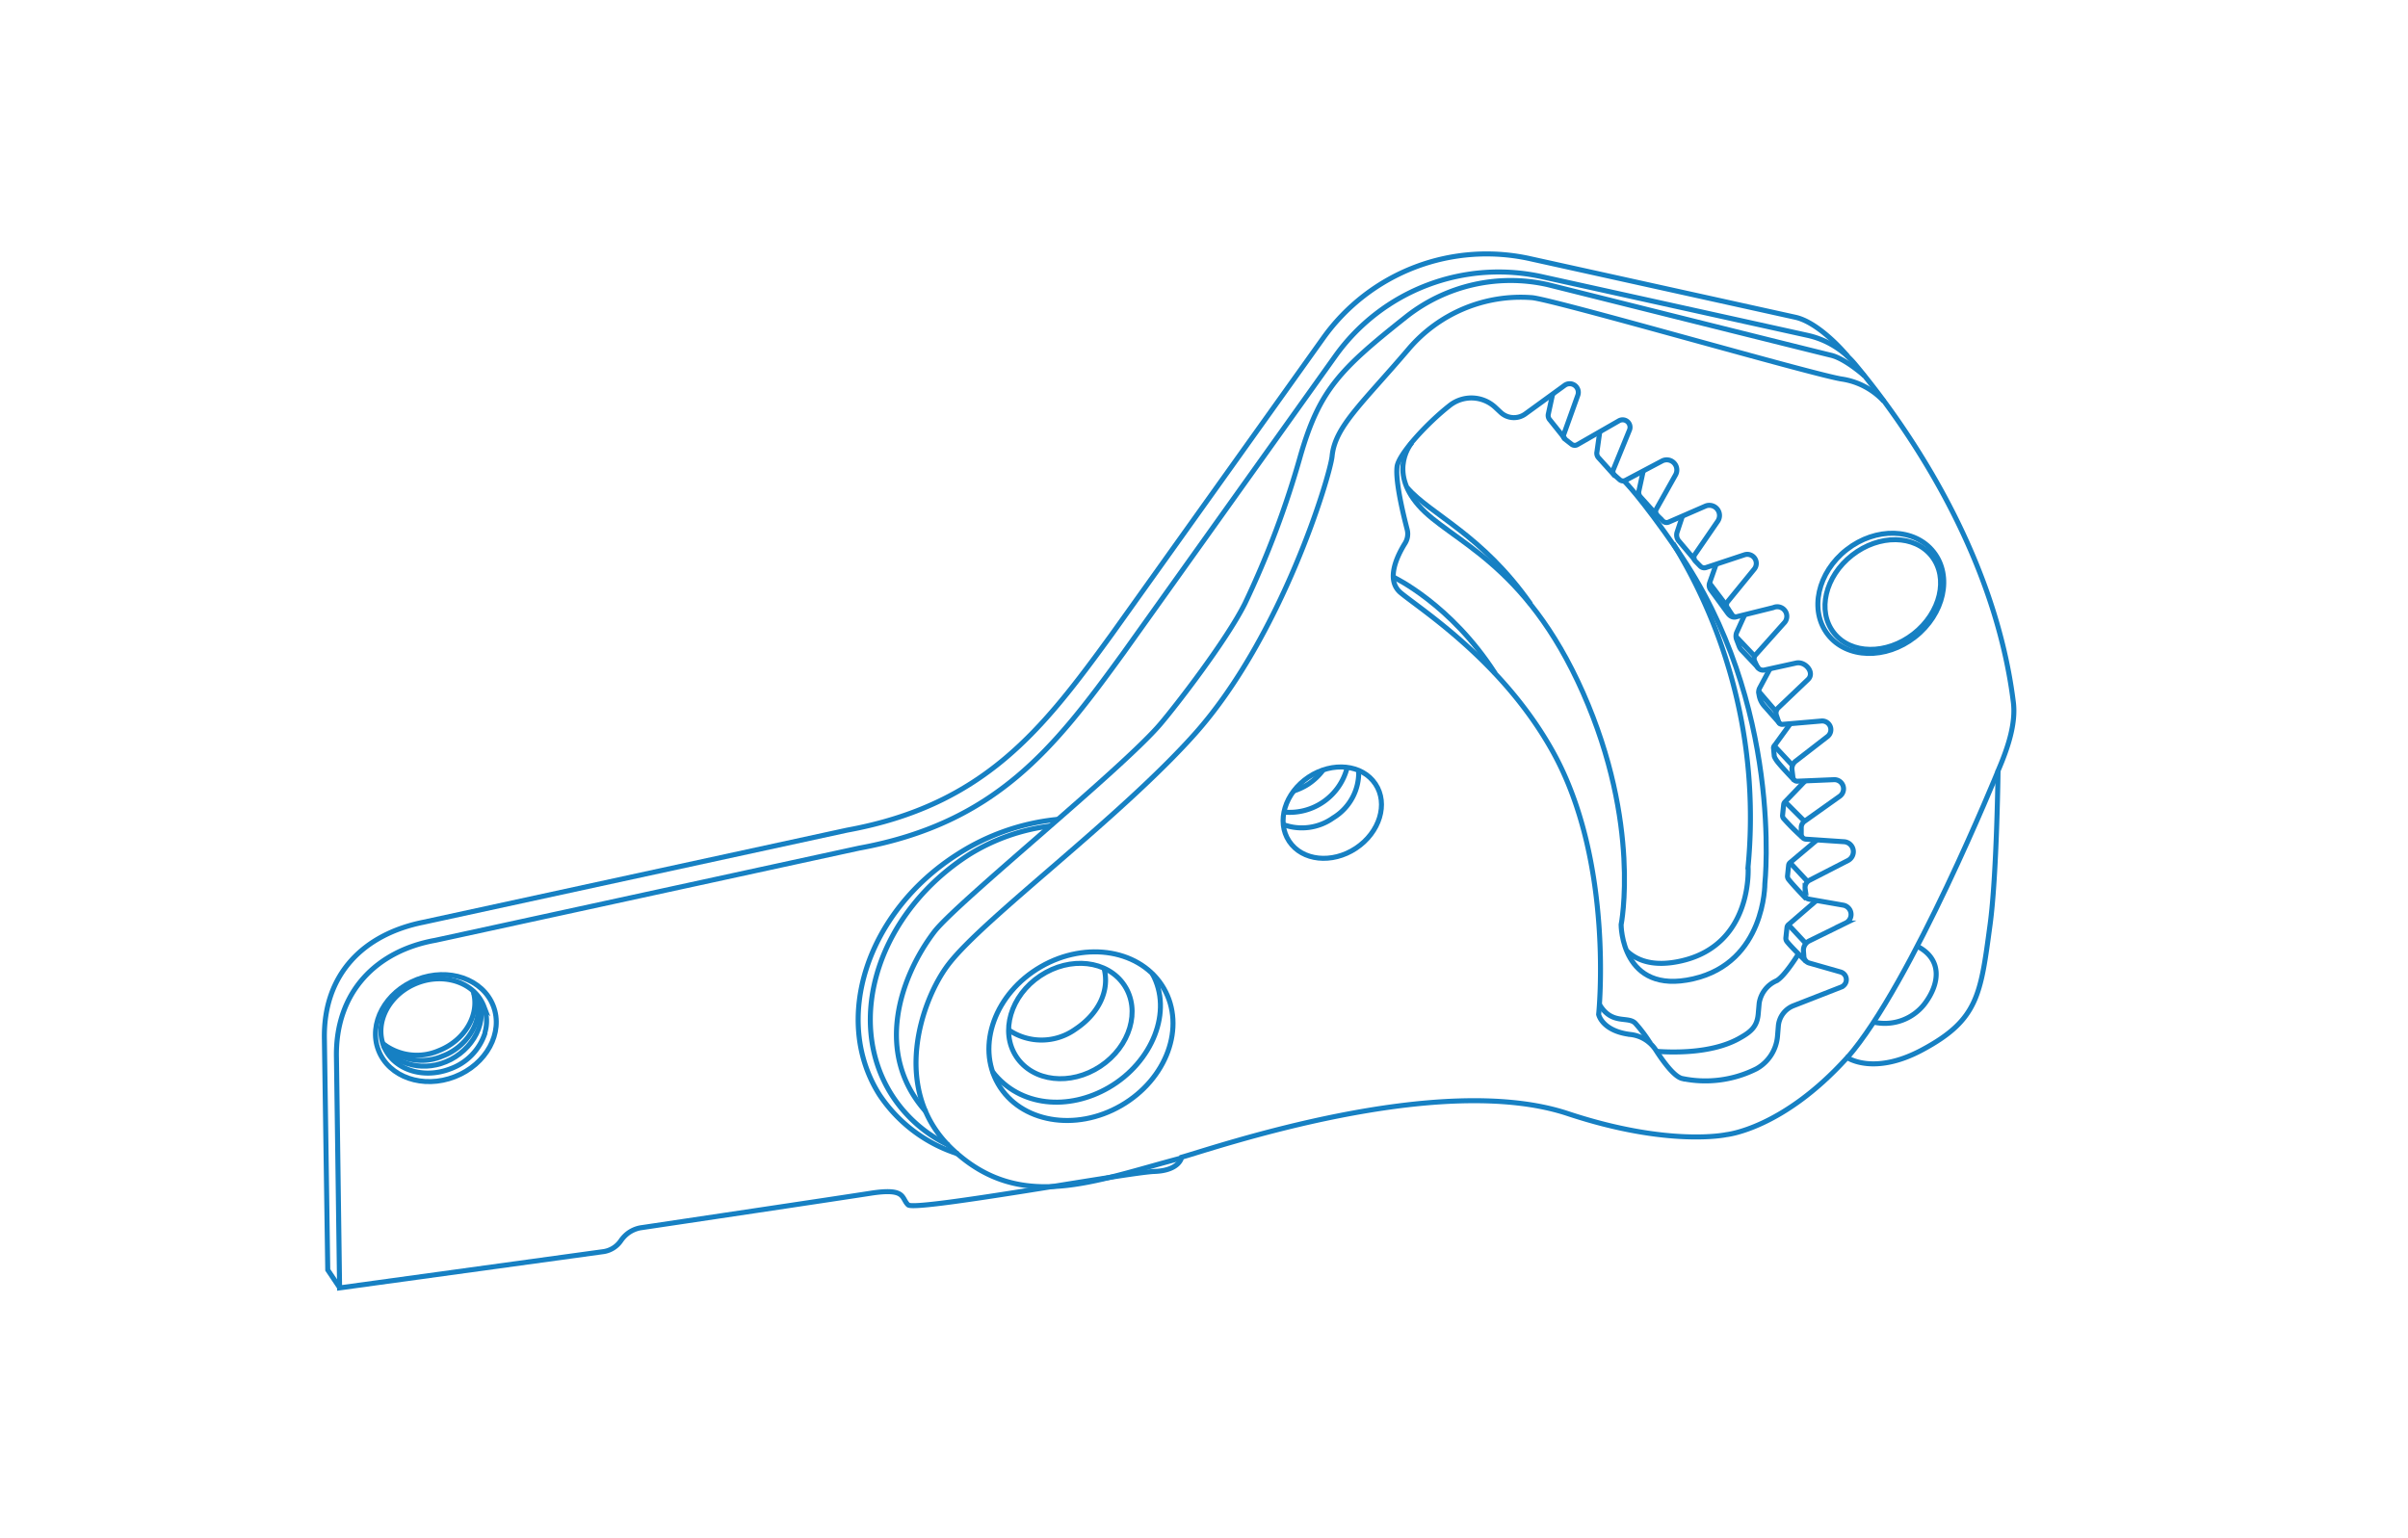 <svg id="Ebene_1" data-name="Ebene 1" xmlns="http://www.w3.org/2000/svg" viewBox="0 0 360 230"><defs><style>.cls-1{fill:none;stroke:#1680c3;stroke-miterlimit:10;stroke-width:0.75px;}</style></defs><title>Zeichenfläche 11</title><path class="cls-1" d="M50.77,192.57l-.47-34.42c-.21-9.91,6.08-16,14.77-17.55l63.35-13.78c20.52-3.74,29.23-15,39.54-29.2l31.68-44.39a30,30,0,0,1,31.09-11.81l39.49,8.72a12.83,12.83,0,0,1,7.08,4.28C283.64,62,298.07,81.44,301,105c.39,3.09-.74,6.67-2.29,10.26,0,0-.18,15.58-1.19,23-1.41,10.47-1.77,14.22-10.11,18.7-7.3,3.93-11.25,1.17-11.25,1.17-9.67,10.72-18.07,11.53-18.07,11.53s-8.56,1.87-23.7-3.15c-19.32-6.4-52.57,5.06-57.73,6.52,0,0-.28,2-4.1,2.13s-35.72,6-36.79,5-.23-2.58-5.62-1.74c-4.84.76-29.26,4.4-34.15,5.13a4.47,4.47,0,0,0-2.31,1,5,5,0,0,0-.86.95,3.81,3.81,0,0,1-2.56,1.64Z"/><path class="cls-1" d="M276.26,53.3c-1.82-2.17-5.07-5.25-7.84-5.86l-39.49-8.72a30,30,0,0,0-31.09,11.81L166.16,94.92c-10.3,14.16-19,25.46-39.53,29.21L63.27,137.9c-8.78,1.77-15,7.64-14.77,17.56L49,189.88l1.8,2.69"/><path class="cls-1" d="M281.64,60a10.75,10.75,0,0,0-6.14-3.3c-3.67-.45-43.88-12.13-46.58-12.2a22,22,0,0,0-18.35,7.71c-6.89,8.09-11,11.57-11.42,16-.3,2.93-7.53,27-20.55,41.56-11.24,12.58-31.46,27.48-36.77,34.38-4.05,5.24-8.86,18.91.6,27.74,10.11,9.45,21,4.72,34.26,1.24"/><path class="cls-1" d="M278.74,56.2s-2.87-2.58-5-3.08-42.35-10.56-42.35-10.56a25.21,25.21,0,0,0-21.12,4.77c-10,7.92-13,11-15.84,20.78a138.63,138.63,0,0,1-8.31,22.13c-2.77,5.54-10.35,15.35-12.69,18.08-5.77,6.75-30.37,26.61-33.75,31-5,6.57-9.16,18.1-1.22,26.94"/><path class="cls-1" d="M211.1,66.16s-3.67,4.12,1,9.44,15.88,8.31,24.57,28,5.69,34.67,5.69,34.67,0,10.56,10.78,8.09,10.71-14.23,10.71-14.23,2.89-26.79-13.1-49.88c-5.52-8-7.94-10.33-7.94-10.33"/><path class="cls-1" d="M243.23,142.2c1.58,1.49,4.11,2.4,8.16,1.47,10.78-2.47,9.95-14.08,9.95-14.08A78.19,78.19,0,0,0,250.1,81.22"/><path class="cls-1" d="M210.35,72.9c3.69,4.16,11.18,7,18.49,17.42"/><ellipse class="cls-1" cx="281.18" cy="88.71" rx="10.03" ry="8.29" transform="translate(4.96 191.83) rotate(-37.98)"/><ellipse class="cls-1" cx="281.48" cy="88.89" rx="9.29" ry="7.46" transform="translate(4.91 192.05) rotate(-37.98)"/><path class="cls-1" d="M228,61.92a2.9,2.9,0,0,1-3.65-.26l-.77-.72a5.24,5.24,0,0,0-6.86-.3c-3.46,2.72-7.65,7.31-7.86,9.16-.26,2.21.93,7.12,1.51,9.35a2.65,2.65,0,0,1-.32,2.09c-1.09,1.75-3,5.49-.6,7.43,3.14,2.58,15.28,10.34,22.69,23.7C241.39,129,239,151.68,239,151.68s.49,2.48,4.74,3a5.18,5.18,0,0,1,3.78,2.29c1.13,1.76,2.76,4,3.95,4.29a17,17,0,0,0,11.14-1.46,6.16,6.16,0,0,0,3.13-4.87l.13-1.58a3.59,3.59,0,0,1,2.33-3l7.09-2.77a1.19,1.19,0,0,0-.1-2.24L270.49,144a1.1,1.1,0,0,1-.81-1l-.06-.77a1.56,1.56,0,0,1,.85-1.53l5.46-2.68a1.42,1.42,0,0,0-.32-2.67l-4.74-.83c-.47-.08-.9-.12-1-.59l0-1.05a1.23,1.23,0,0,1,.58-1.22l5.84-3a1.49,1.49,0,0,0-.58-2.8l-5.65-.38a.76.76,0,0,1-.77-.69l0-1a1.16,1.16,0,0,1,.51-1l5.23-3.72a1.37,1.37,0,0,0-.86-2.49l-5.47.23a.63.63,0,0,1-.65-.55l-.14-1.15a1.42,1.42,0,0,1,.59-1.33l4.7-3.64a1.3,1.3,0,0,0-.92-2.33l-5.8.5a.54.54,0,0,1-.57-.38l-.34-1a1.07,1.07,0,0,1,.29-1.1l4.46-4.25c1-1-.37-2.69-1.75-2.45l-4.82,1.06a1,1,0,0,1-1.07-.55l-.34-.75a.87.87,0,0,1,.15-1l4.2-4.7a1.43,1.43,0,0,0-1.57-2.34l-5.39,1.34A.69.69,0,0,1,259,92l-.74-1.12a.75.75,0,0,1,0-.88l4-4.9a1.35,1.35,0,0,0-1.47-2.14l-5.73,1.9a.84.84,0,0,1-.87-.21l-.72-.74a.77.77,0,0,1-.08-1l3.43-5A1.52,1.52,0,0,0,255,75.66l-5.54,2.41a.78.78,0,0,1-.85-.16l-.83-.83a.81.81,0,0,1-.13-1L250.5,71a1.51,1.51,0,0,0-2-2.08L243,71.83a.78.78,0,0,1-.85-.1l-.78-.7a.71.71,0,0,1-.18-.8l2.41-5.9A1.11,1.11,0,0,0,242,62.94l-6.19,3.55a.77.77,0,0,1-.85-.06l-1-.78a.56.56,0,0,1-.19-.64l2.12-5.92a1.29,1.29,0,0,0-2-1.45Z"/><path class="cls-1" d="M268.92,142.55s-2.15,3.54-3.38,4.12A4.4,4.4,0,0,0,263,150l-.14,1.58c-.17,2-1.16,2.75-2.95,3.74-4.31,2.36-10.5,2-12.19,1.89"/><path class="cls-1" d="M239.14,150.22c1.84,3.07,4.25,1.67,5.34,2.78a21.21,21.21,0,0,1,2.25,3"/><path class="cls-1" d="M271.51,134.69l-4.14,3.58a.63.63,0,0,0-.21.4l-.17,1.56a.81.81,0,0,0,.15.54c.64.83,2.88,3,2.88,3"/><line class="cls-1" x1="270.02" y1="141.11" x2="267.37" y2="138.27"/><path class="cls-1" d="M271.62,125.61l-4,3.37a.62.62,0,0,0-.22.4l-.16,1.55a.77.77,0,0,0,.15.55c.64.83,2.65,2.92,2.65,2.92"/><line class="cls-1" x1="270.24" y1="131.81" x2="267.6" y2="128.98"/><path class="cls-1" d="M269.82,116.82l-2.95,3.07a.65.65,0,0,0-.21.41l-.16,1.55a.73.73,0,0,0,.15.54,35.35,35.35,0,0,0,2.77,2.78"/><line class="cls-1" x1="269.83" y1="122.85" x2="266.87" y2="119.89"/><path class="cls-1" d="M267.62,108.27l-2.27,3.13a.65.65,0,0,0-.21.41l.11,1.2c0,.19.33.69.45.84.64.84,2.55,2.82,2.55,2.82"/><line class="cls-1" x1="267.97" y1="114.43" x2="265.32" y2="111.59"/><line class="cls-1" x1="265.57" y1="106.45" x2="262.85" y2="103.28"/><path class="cls-1" d="M266.15,108.27l-2.42-2.74A3.24,3.24,0,0,1,263,104l-.05-.27a1.3,1.3,0,0,1,.13-.87l1.5-2.8"/><path class="cls-1" d="M260.8,92l-1.16,2.56a1.47,1.47,0,0,0,0,1.11l.38,1a1.7,1.7,0,0,0,.34.54l2.53,2.68"/><line class="cls-1" x1="262.39" y1="98.19" x2="259.51" y2="95.15"/><path class="cls-1" d="M256.58,84.33l-1,2.85a1.11,1.11,0,0,0,.16,1l2.55,3.49c.6.83,1.23.57,1.23.57"/><line class="cls-1" x1="258.16" y1="90.61" x2="255.57" y2="87.18"/><path class="cls-1" d="M251.53,77.16l-.79,2.38A1.38,1.38,0,0,0,251,80.9l2.37,2.81"/><path class="cls-1" d="M245.67,70.4l-.65,3a1,1,0,0,0,.25.92l2.5,2.78"/><path class="cls-1" d="M208.35,86.31s8.53,4,15.18,14.37"/><path class="cls-1" d="M239.17,64.54l-.42,3a1,1,0,0,0,.25.92l2.5,2.78"/><path class="cls-1" d="M232.13,58.89l-.65,3a1,1,0,0,0,.25.92L234,65.65"/><path class="cls-1" d="M286.62,141.48c3.74,1.91,3.46,5.54,1.08,8.66a7.53,7.53,0,0,1-7.59,2.69"/><path class="cls-1" d="M298.74,115.21s-13,32-22.55,42.92"/><ellipse class="cls-1" cx="65.17" cy="153.72" rx="9.2" ry="7.8" transform="translate(-51.33 34.12) rotate(-21.27)"/><path class="cls-1" d="M72.53,154.41a8.47,8.47,0,0,1-5.19,5.4c-4.16,1.62-8.65.07-10-3.47s.88-7.71,5-9.34,8.65-.06,10,3.48a6.09,6.09,0,0,1,.15,3.93"/><path class="cls-1" d="M70.71,148.12c1.11,3.46-1.13,7.43-5.16,9A8.26,8.26,0,0,1,57.19,156"/><path class="cls-1" d="M70.8,148.42c2,3.25-.57,8-4.62,9.48a7.87,7.87,0,0,1-8.8-1.74"/><path class="cls-1" d="M70.91,148.42c2.45,3.36.32,8-3.51,10s-8.2.84-10.09-2.06"/><ellipse class="cls-1" cx="161.6" cy="154.93" rx="14.3" ry="11.99" transform="translate(-55.81 101.56) rotate(-30)"/><ellipse class="cls-1" cx="160.03" cy="152.65" rx="9.68" ry="8.12" transform="translate(-57.72 113.93) rotate(-33.56)"/><path class="cls-1" d="M148.41,160.28c4.07,5.24,11.36,5.8,17.34,2.34,6.55-3.78,9.64-11.46,6.51-17.05"/><path class="cls-1" d="M150.8,154a8.72,8.72,0,0,0,10-.13c3.28-2.18,5.18-5.6,4.25-9.11"/><ellipse class="cls-1" cx="199.18" cy="121.49" rx="7.74" ry="6.39" transform="translate(-33.96 130.38) rotate(-33.56)"/><path class="cls-1" d="M191.82,123.28a8.07,8.07,0,0,0,7.51-1,7.89,7.89,0,0,0,3.79-7.14"/><path class="cls-1" d="M192,121.43a8.87,8.87,0,0,0,9.41-6.68"/><path class="cls-1" d="M193.4,118.27a9.1,9.1,0,0,0,2.15-1,8.93,8.93,0,0,0,2.23-2.09"/><path class="cls-1" d="M158.18,122.51a33.75,33.75,0,0,0-15,5.2c-13.59,8.64-18.83,24.75-11.69,36a22.16,22.16,0,0,0,11.75,8.83"/><path class="cls-1" d="M157.05,123.5A30,30,0,0,0,145,127.71c-13.6,8.64-18.83,24.75-11.69,36a20.64,20.64,0,0,0,8.56,7.54"/></svg>